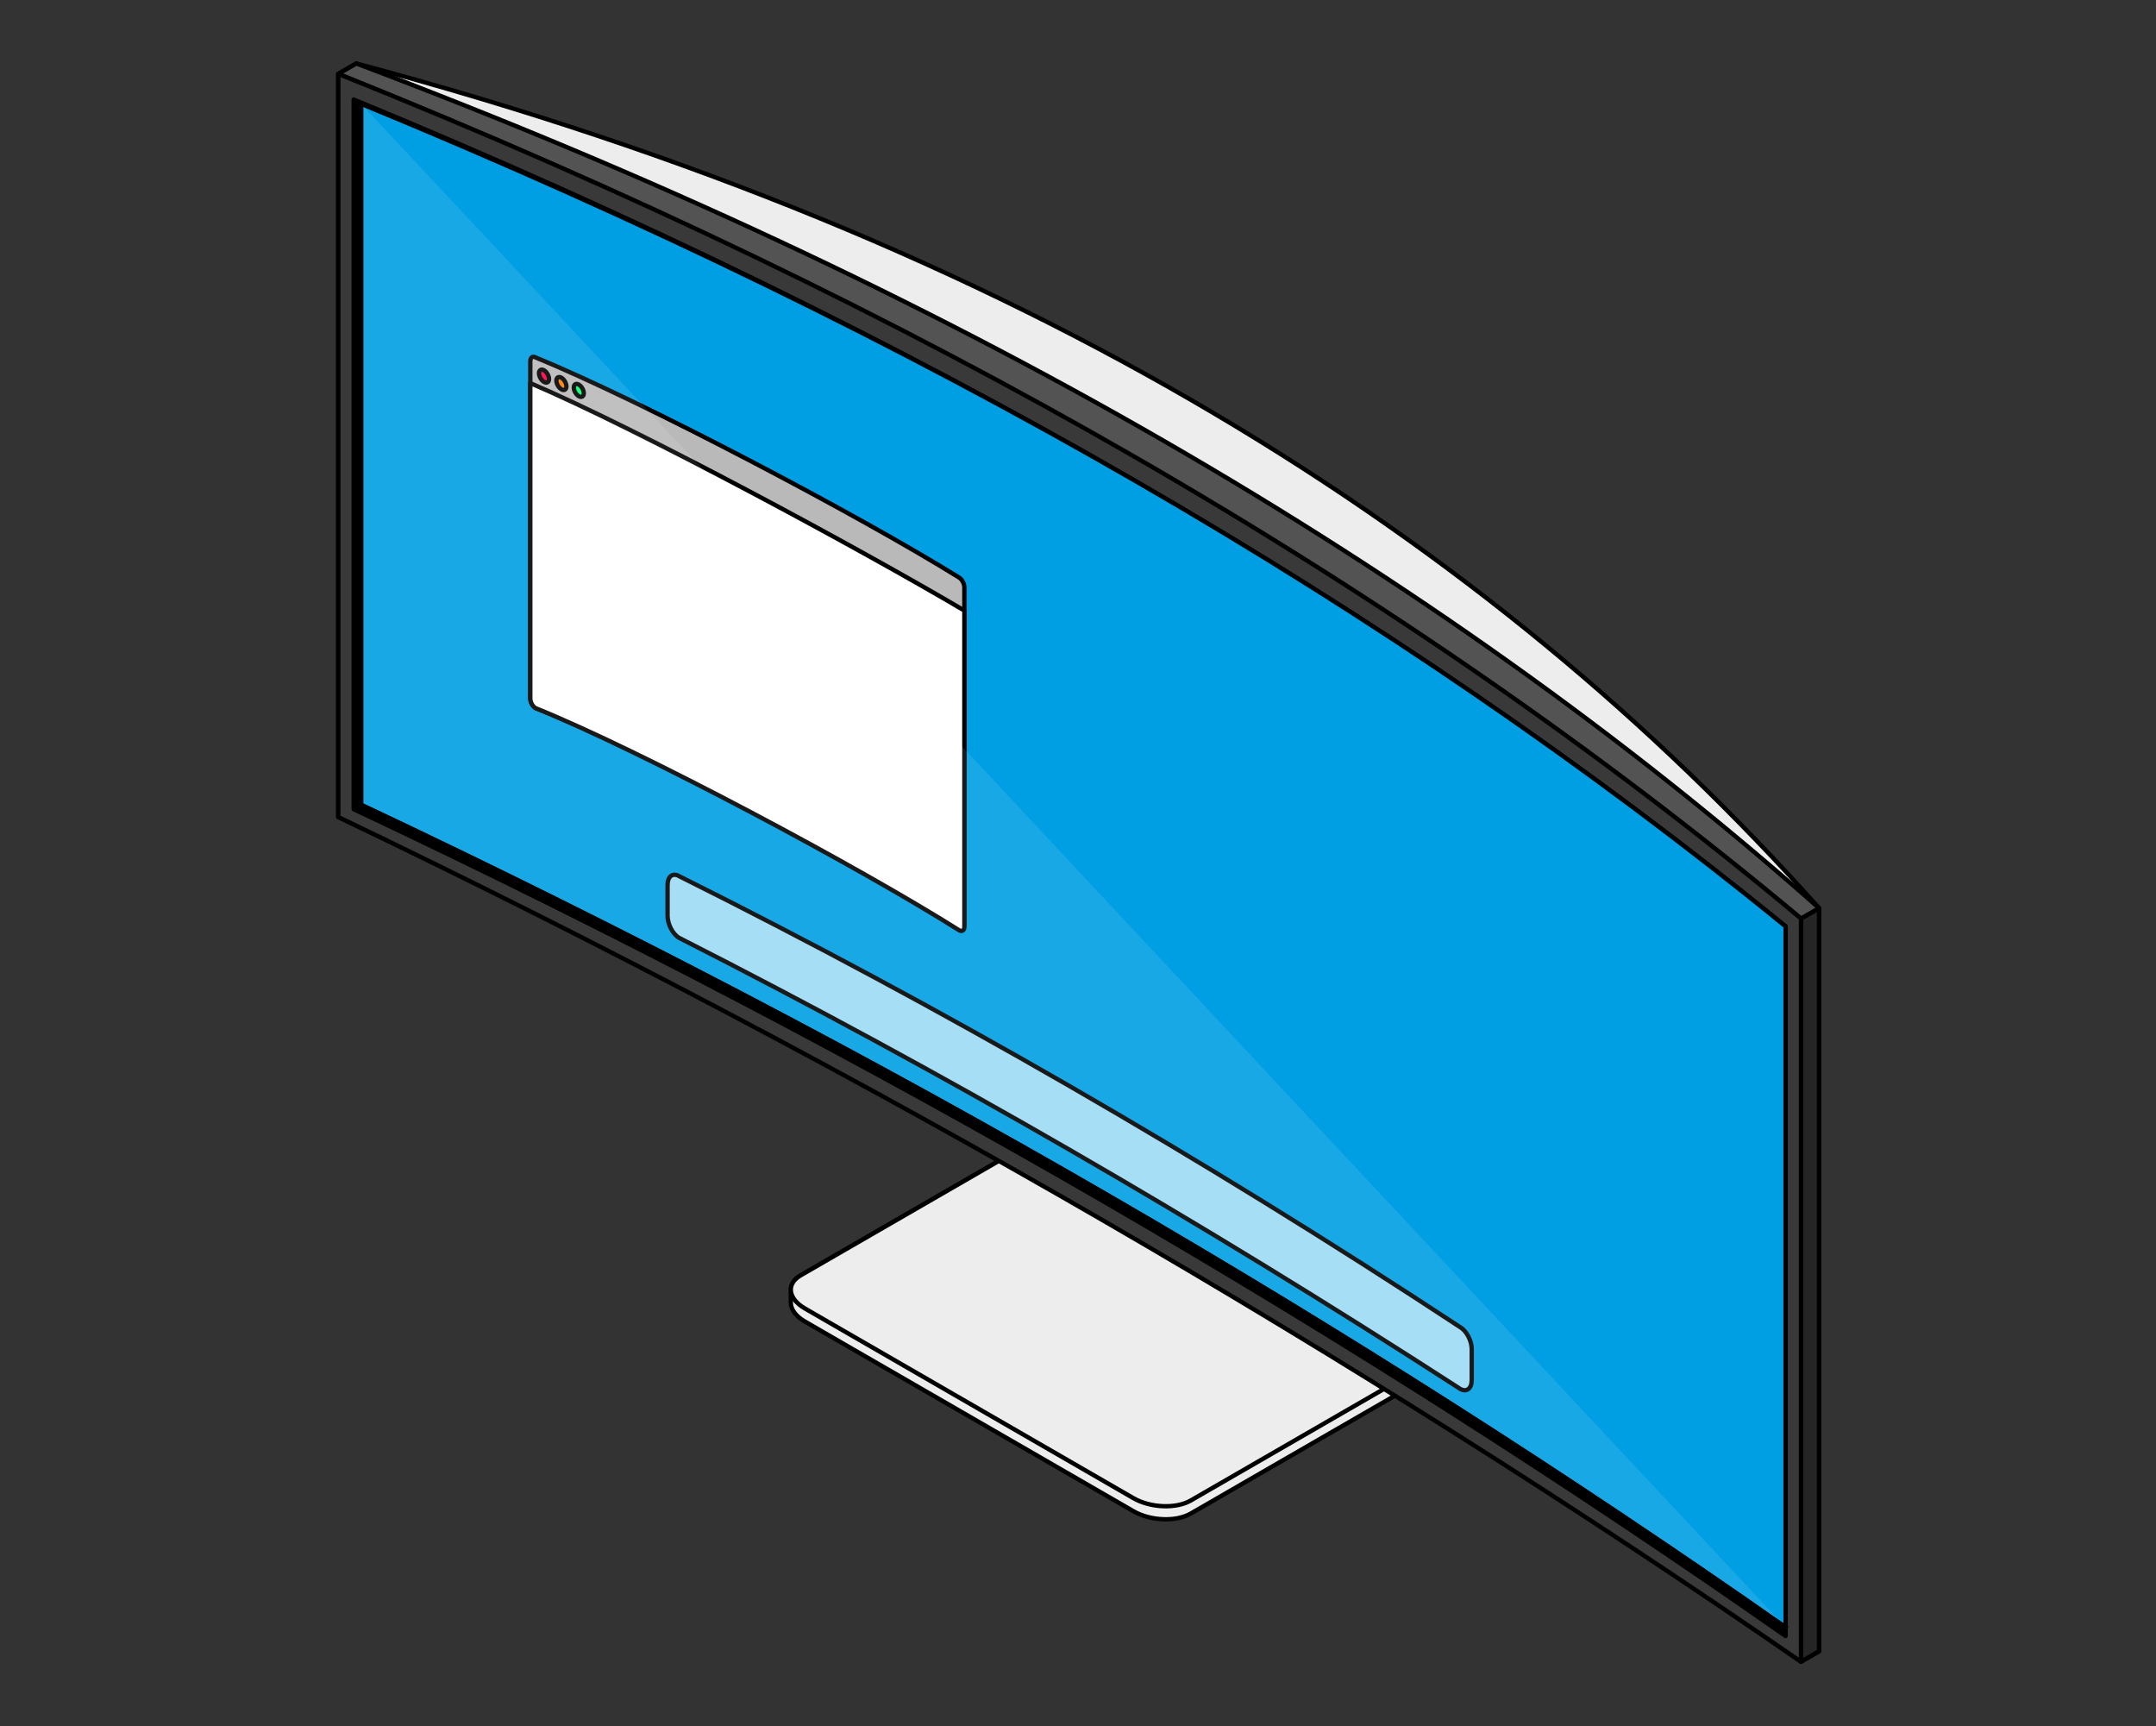 <?xml version="1.0" encoding="UTF-8" standalone="no"?>
<!DOCTYPE svg PUBLIC "-//W3C//DTD SVG 1.1//EN" "http://www.w3.org/Graphics/SVG/1.1/DTD/svg11.dtd">
<svg width="100%" height="100%" viewBox="0 0 496 397" version="1.1" xmlns="http://www.w3.org/2000/svg" xmlns:xlink="http://www.w3.org/1999/xlink" xml:space="preserve" xmlns:serif="http://www.serif.com/" style="fill-rule:evenodd;clip-rule:evenodd;stroke-linecap:square;stroke-linejoin:round;stroke-miterlimit:1;">
    <rect x="0" y="0" width="496" height="397" fill="#333333" stroke="none"/>
    <g id="Layer1">
    </g>
    <rect id="Dell-S3425W" serif:id="Dell S3425W" x="0" y="-0" width="495.614" height="396.807" style="fill:none;"/>
    <path d="M340.151,306.166C341.008,307.921 340.4,309.761 338.243,311.007L273.936,348.135C270.555,350.086 264.642,349.841 260.739,347.588L185.163,303.954C183.012,302.712 181.917,301.117 181.934,299.609L181.934,296.647C181.932,295.405 182.683,294.22 184.215,293.335L248.523,256.207C251.903,254.255 257.816,254.5 261.719,256.754L337.296,300.388C340.149,302.035 341.143,304.303 340.151,306.166Z" style="fill:rgb(237,237,237);stroke:black;stroke-width:1px;"/>
    <path d="M261.719,256.754L337.296,300.388C341.199,302.641 341.623,306.055 338.243,308.007L273.936,345.135C270.555,347.086 264.642,346.841 260.739,344.588L185.163,300.954C181.26,298.7 180.835,295.286 184.215,293.335L248.523,256.207C251.903,254.255 257.816,254.5 261.719,256.754Z" style="fill:rgb(237,237,237);stroke:black;stroke-width:1px;"/>
    <path d="M414.33,382.206C310.019,309.568 197.826,244.833 77.827,187.926L77.827,16.997L81.978,14.601C235.427,55.527 342.252,123.372 418.481,208.881L418.481,379.809L414.33,382.206Z" style="fill:rgb(237,237,237);stroke:black;stroke-width:1px;"/>
    <path d="M418.481,208.881L418.481,379.809L414.33,382.206L414.33,211.278L418.481,208.881Z" style="fill:rgb(37,37,37);stroke:black;stroke-width:1px;"/>
    <path d="M81.978,14.601C217.702,65.761 329.972,130.462 418.481,208.881L414.33,211.278C322.544,134.75 209.901,70.265 77.827,16.997L81.978,14.601Z" style="fill:rgb(83,83,83);stroke:black;stroke-width:1px;"/>
    <path d="M414.33,211.278L414.33,382.206C312.069,311.726 200.373,246.694 77.827,187.926L77.827,16.997C210.299,70.035 322.726,134.645 414.33,211.278Z" style="fill:rgb(57,57,57);stroke:black;stroke-width:1px;"/>
    <path d="M410.786,213.083L410.786,376.308C311.511,306.832 202.298,243.095 81.371,186.12L81.371,22.896C210.599,76.113 320.43,139.413 410.786,213.083Z" style="stroke:black;stroke-width:1px;"/>
    <path d="M410.786,213.083L410.786,374.308C311.511,304.832 204,242.078 83.074,185.103L83.074,23.879C212.301,77.096 320.43,139.413 410.786,213.083Z" style="fill:rgb(0,159,227);stroke:black;stroke-width:1px;"/>
    <g id="Window">
        <path d="M221.859,135.158L221.859,212.598C221.859,213.488 221.317,213.898 220.649,213.513C197.951,199.084 148.251,172.641 123.21,162.875C122.542,162.489 122,161.453 122,160.563L122,83.123C122,82.232 122.542,81.823 123.21,82.208C147.595,92.212 197.413,118.414 220.649,132.846C221.317,133.232 221.859,134.267 221.859,135.158Z" style="fill:rgb(185,185,185);stroke:black;stroke-width:1px;"/>
        <path d="M221.859,140.439L221.859,213.183C221.859,214.001 221.317,214.353 220.649,213.967C197.951,199.646 148.251,173.02 123.21,162.875C122.542,162.489 122,161.512 122,160.693L122,88.124C147.184,98.879 197.827,126.254 221.859,140.439Z" style="fill:white;stroke:black;stroke-width:1px;"/>
        <path d="M125.155,85.176C125.792,85.544 126.309,86.44 126.309,87.176C126.309,87.912 125.792,88.211 125.155,87.843C124.517,87.475 124,86.579 124,85.843C124,85.107 124.517,84.808 125.155,85.176Z" style="fill:rgb(255,0,65);stroke:black;stroke-width:1px;"/>
        <path d="M129.155,86.883C129.792,87.251 130.309,88.147 130.309,88.883C130.309,89.619 129.792,89.917 129.155,89.549C128.517,89.182 128,88.285 128,87.549C128,86.814 128.517,86.515 129.155,86.883Z" style="fill:rgb(255,125,0);stroke:black;stroke-width:1px;"/>
        <path d="M133.155,88.462C133.792,88.83 134.309,89.726 134.309,90.462C134.309,91.198 133.792,91.496 133.155,91.128C132.517,90.76 132,89.864 132,89.128C132,88.392 132.517,88.094 133.155,88.462Z" style="fill:rgb(0,255,113);stroke:black;stroke-width:1px;"/>
    </g>
    <path d="M338.579,310.347L338.579,317.442C338.579,319.4 337.386,320.301 335.918,319.453C276.025,280.71 216.132,246.156 156.239,215.716C154.771,214.868 153.579,212.59 153.579,210.632L153.579,203.537C153.579,201.579 154.771,200.678 156.239,201.526C216.132,231.428 276.025,265.844 335.918,305.263C337.386,306.111 338.579,308.389 338.579,310.347Z" style="fill:white;fill-opacity:0.61;stroke:black;stroke-width:1px;"/>
    <path d="M410.786,374.308C311.511,304.832 204,242.078 83.074,185.103L83.074,23.879" style="fill:white;fill-opacity:0.1;stroke:black;stroke-width:1px;"/>
</svg>
